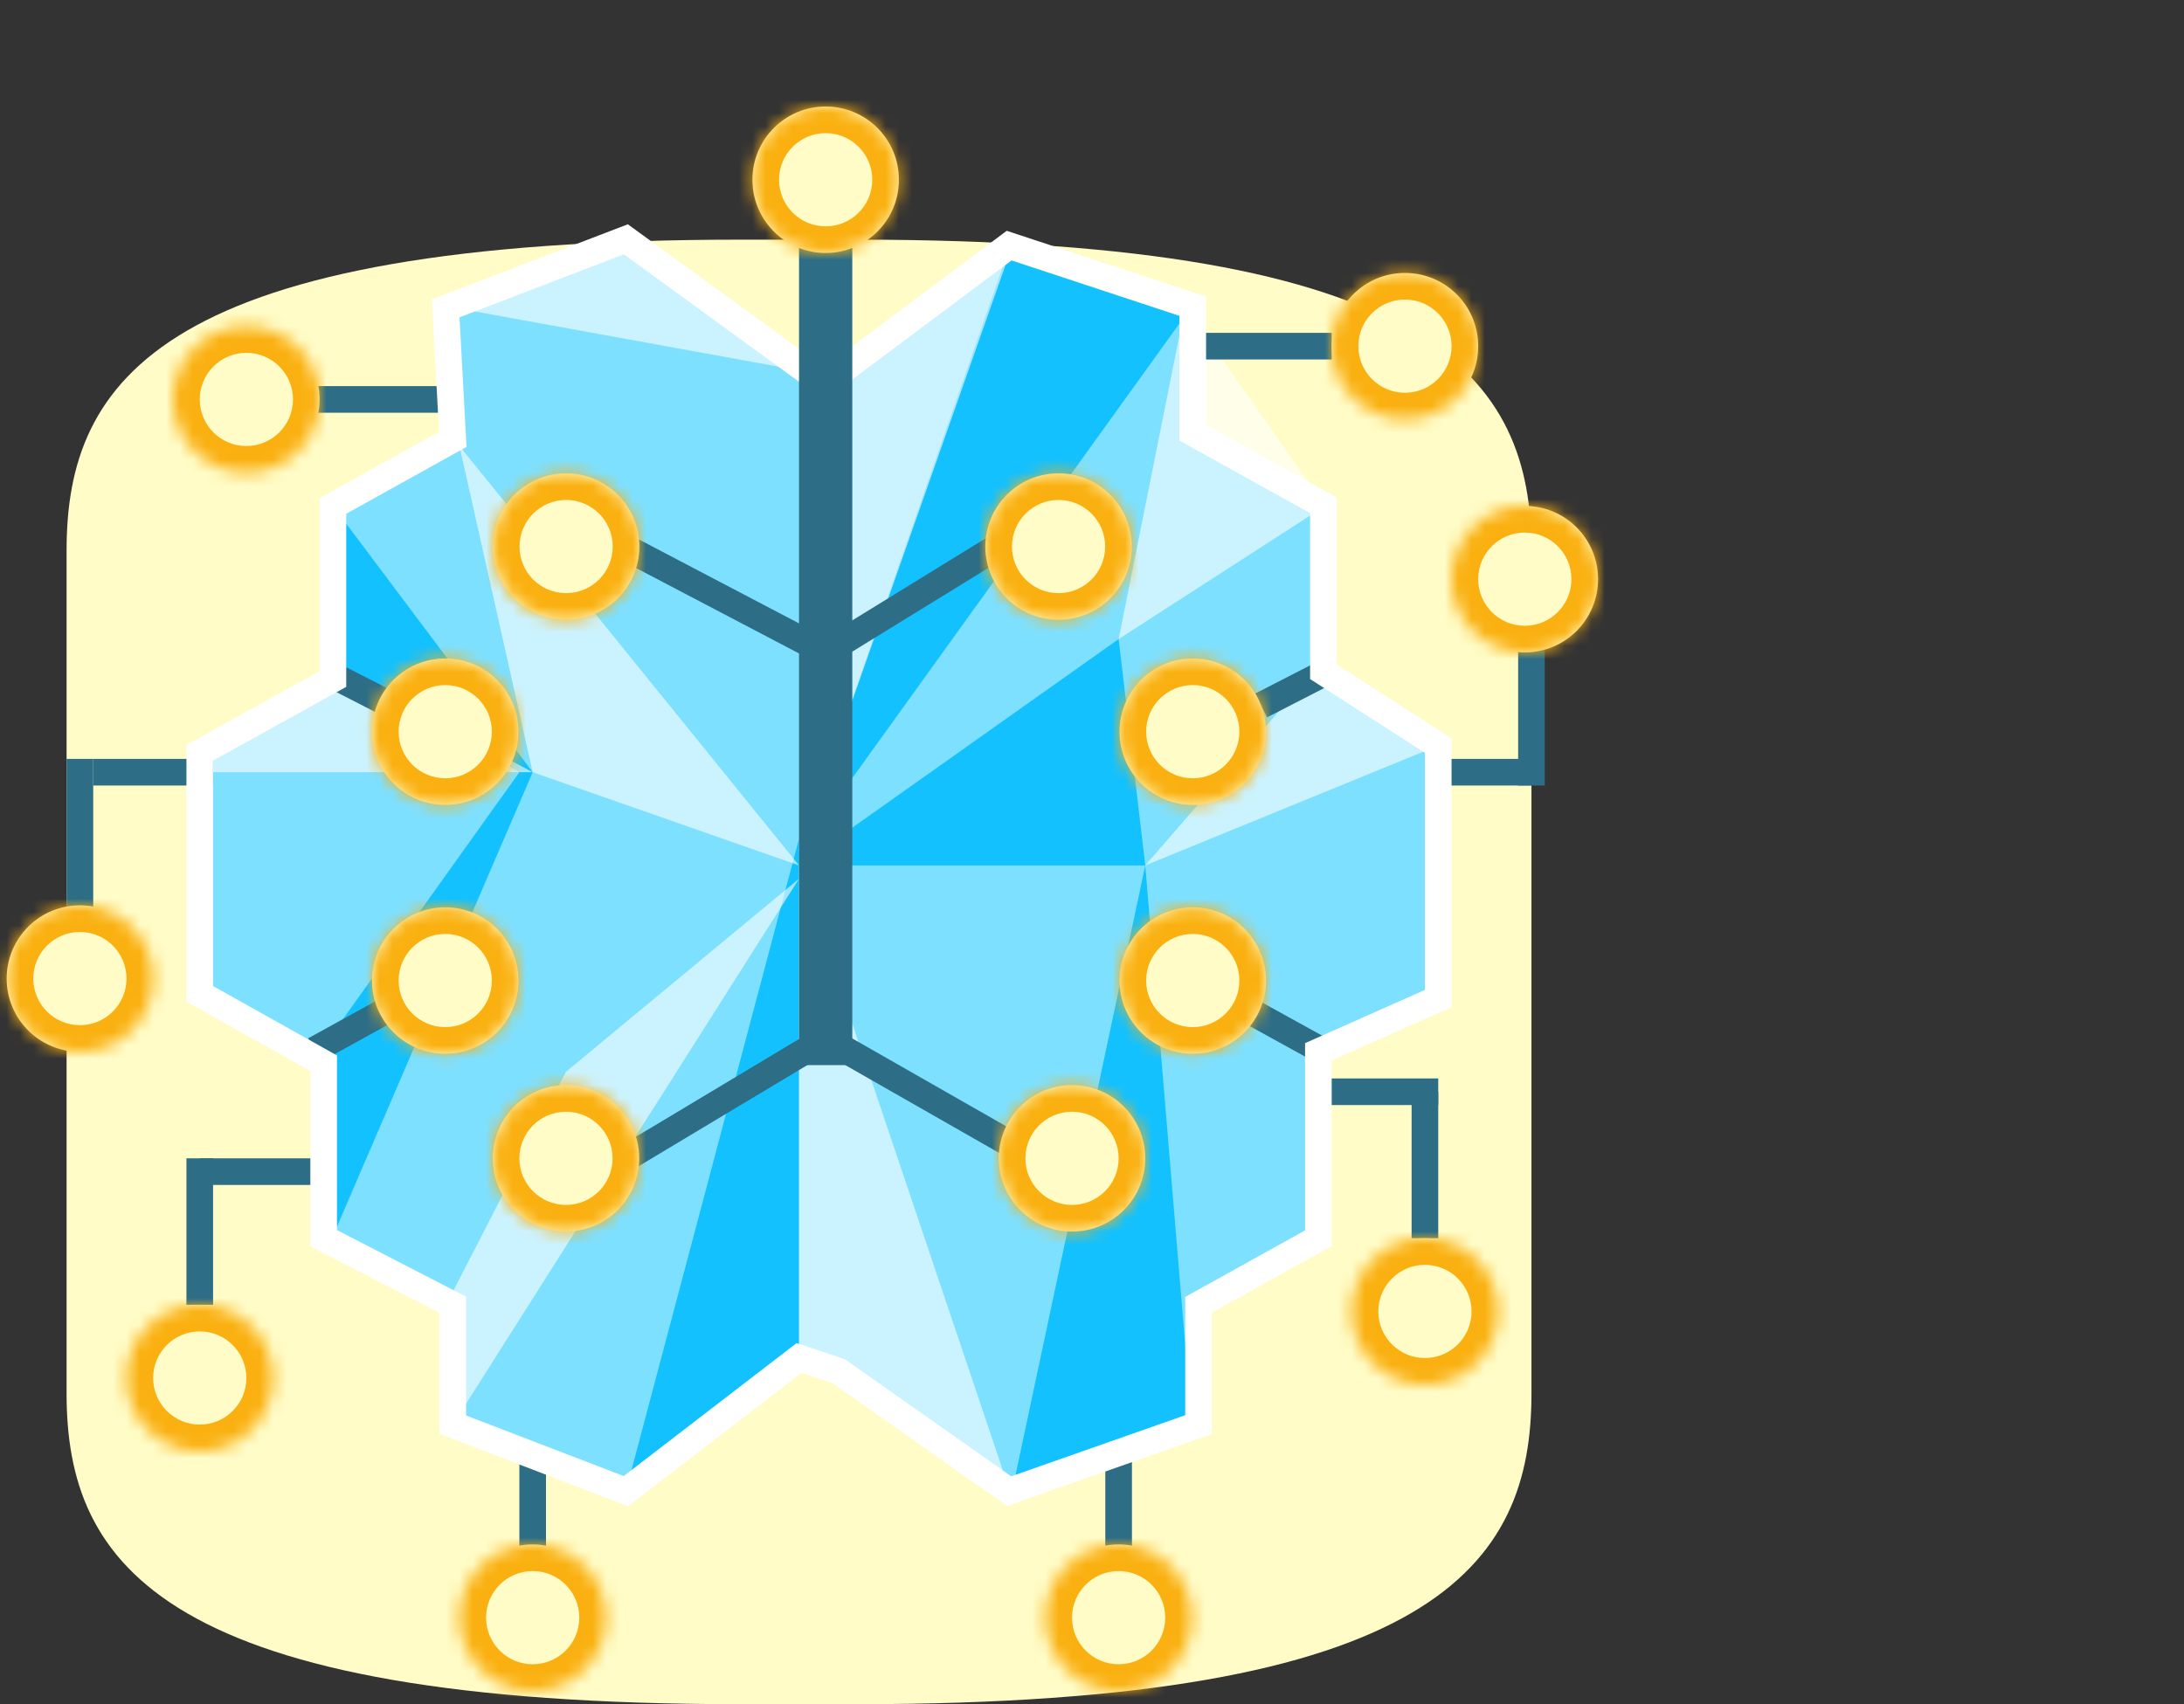 <?xml version="1.0" encoding="UTF-8"?> <svg xmlns="http://www.w3.org/2000/svg" width="164" height="128" viewBox="0 0 164 128" fill="none"><rect x="0" y="0" width="164" height="128" fill="#333333" stroke="none"/> <path fill-rule="evenodd" clip-rule="evenodd" d="M64.343 18H60H55.659C12.238 18 5 28.446 5 41.333V73V104.667C5 117.554 12.238 128 55.659 128H60H64.343C107.763 128 115 117.554 115 104.667V73V41.333C115 28.446 107.763 18 64.343 18Z" fill="#FFFCC7"></path> <path fill-rule="evenodd" clip-rule="evenodd" d="M25 51V38L33.999 32.998L33.468 23.16L46.996 17.974L60.64 27.902L63 28L75.778 18.448L89.566 23V32.5L99.377 37.949V50.456L108 56V75L99 79V93L90 98V107.002L75.778 112L63 103L60 102L47 112L33.999 107.002V98L24.304 93V79.86L15 74.647V56.535L25 51Z" fill="#7DE0FF"></path> <path opacity="0.6" fill-rule="evenodd" clip-rule="evenodd" d="M84 48L99.5 38L89 23L84 48Z" fill="white"></path> <path fill-rule="evenodd" clip-rule="evenodd" d="M60 102V63L47 112L60 102Z" fill="#13C1FE"></path> <path opacity="0.6" fill-rule="evenodd" clip-rule="evenodd" d="M34 107L60 66L42.5 80.5L33.5 98L34 107Z" fill="white"></path> <path fill-rule="evenodd" clip-rule="evenodd" d="M24.5 94L24 79L39 58L25 50.5V38L40 58L24.5 94Z" fill="#13C1FE"></path> <path opacity="0.6" fill-rule="evenodd" clip-rule="evenodd" d="M13 58H40L25 50L13 58Z" fill="white"></path> <path opacity="0.6" fill-rule="evenodd" clip-rule="evenodd" d="M60 65L40 58L34.5 33.5L60 65Z" fill="white"></path> <path fill-rule="evenodd" clip-rule="evenodd" d="M76 112L86 65L89.5 107L76 112Z" fill="#13C1FE"></path> <path fill-rule="evenodd" clip-rule="evenodd" d="M60 65H86L84 48L60 65Z" fill="#13C1FE"></path> <path opacity="0.6" fill-rule="evenodd" clip-rule="evenodd" d="M108 56L86 65L99 50L108 56Z" fill="white"></path> <path opacity="0.6" fill-rule="evenodd" clip-rule="evenodd" d="M76 112.5L60 65V102L76 112.5Z" fill="white"></path> <path fill-rule="evenodd" clip-rule="evenodd" d="M60 64L89.5 23L76 18L60 64Z" fill="#13C1FE"></path> <path opacity="0.6" fill-rule="evenodd" clip-rule="evenodd" d="M60 64L61 28L76 18.5" fill="white"></path> <path opacity="0.6" fill-rule="evenodd" clip-rule="evenodd" d="M33.5 23L61 28L47 18L33.5 23Z" fill="white"></path> <path d="M34 30H23" stroke="#2D6E86" stroke-width="2"></path> <path d="M100 26H89" stroke="#2D6E86" stroke-width="2"></path> <path d="M84 109.135V117" stroke="#2D6E86" stroke-width="2"></path> <path d="M40 109V117" stroke="#2D6E86" stroke-width="2"></path> <path d="M16 58H7" stroke="#2D6E86" stroke-width="2"></path> <path d="M6 57V69" stroke="#2D6E86" stroke-width="2"></path> <path d="M108 82H99" stroke="#2D6E86" stroke-width="2"></path> <path d="M107 93V82" stroke="#2D6E86" stroke-width="2"></path> <path d="M115 58H108" stroke="#2D6E86" stroke-width="2"></path> <path d="M115 59V48" stroke="#2D6E86" stroke-width="2"></path> <path d="M25 88H15" stroke="#2D6E86" stroke-width="2"></path> <path d="M15 98V87" stroke="#2D6E86" stroke-width="2"></path> <path d="M62 78.006L76 86" stroke="#2D6E86" stroke-width="2"></path> <path d="M99.164 78.86L93.377 75.669" stroke="#2D6E86" stroke-width="2"></path> <path d="M99.802 50.368L94.696 52.989" stroke="#2D6E86" stroke-width="2"></path> <path d="M62 49L75 41" stroke="#2D6E86" stroke-width="2"></path> <path d="M62 78.006L47 87" stroke="#2D6E86" stroke-width="2"></path> <path d="M23.623 78.86L29.41 75.669" stroke="#2D6E86" stroke-width="2"></path> <path d="M24.304 50.368L29.409 52.989" stroke="#2D6E86" stroke-width="2"></path> <path d="M62 49L47.223 41.25" stroke="#2D6E86" stroke-width="2"></path> <path fill-rule="evenodd" clip-rule="evenodd" d="M25 51V38L33.999 32.998L33.468 23.16L46.996 17.974L60.64 27.902L63 28L75.778 18.448L89.566 23V32.5L99.377 37.949V50.456L108 56V75L99 79V93L90 98V107.002L75.778 112L63 103L60 102L47 112L33.999 107.002V98L24.304 93V79.86L15 74.647V56.535L25 51Z" stroke="white" stroke-width="2"></path> <path d="M62 80V17" stroke="#2D6E86" stroke-width="4"></path> <mask id="path-38-inside-1" fill="white"> <path fill-rule="evenodd" clip-rule="evenodd" d="M67.5 13.5C67.5 16.538 65.038 19 62 19C58.962 19 56.5 16.538 56.5 13.5C56.5 10.462 58.962 8 62 8C65.038 8 67.5 10.462 67.5 13.5ZM111 26C111 29.038 108.538 31.5 105.5 31.5C102.462 31.5 100 29.038 100 26C100 22.962 102.462 20.5 105.5 20.5C108.538 20.5 111 22.962 111 26ZM24 30C24 33.038 21.538 35.5 18.5 35.5C15.462 35.5 13 33.038 13 30C13 26.962 15.462 24.5 18.5 24.5C21.538 24.5 24 26.962 24 30ZM84 127C87.038 127 89.5 124.538 89.5 121.5C89.5 118.462 87.038 116 84 116C80.962 116 78.5 118.462 78.5 121.5C78.5 124.538 80.962 127 84 127ZM45.5 121.5C45.5 124.538 43.038 127 40 127C36.962 127 34.5 124.538 34.5 121.5C34.5 118.462 36.962 116 40 116C43.038 116 45.5 118.462 45.5 121.5ZM6 79C9.038 79 11.5 76.538 11.5 73.5C11.5 70.462 9.038 68 6 68C2.962 68 0.5 70.462 0.5 73.5C0.5 76.538 2.962 79 6 79ZM112.5 98.5C112.5 101.538 110.038 104 107 104C103.962 104 101.5 101.538 101.5 98.5C101.5 95.462 103.962 93 107 93C110.038 93 112.5 95.462 112.5 98.5ZM114.5 49C117.538 49 120 46.538 120 43.5C120 40.462 117.538 38 114.5 38C111.462 38 109 40.462 109 43.5C109 46.538 111.462 49 114.5 49ZM15 109C18.038 109 20.5 106.538 20.5 103.5C20.5 100.462 18.038 98 15 98C11.962 98 9.5 100.462 9.5 103.5C9.5 106.538 11.962 109 15 109ZM73.989 41.051C73.989 44.089 76.451 46.551 79.489 46.551C82.526 46.551 84.989 44.089 84.989 41.051C84.989 38.014 82.526 35.551 79.489 35.551C76.451 35.551 73.989 38.014 73.989 41.051ZM89.566 60.456C86.528 60.456 84.066 57.993 84.066 54.956C84.066 51.918 86.528 49.456 89.566 49.456C92.603 49.456 95.066 51.918 95.066 54.956C95.066 57.993 92.603 60.456 89.566 60.456ZM84.066 73.647C84.066 76.685 86.528 79.147 89.566 79.147C92.603 79.147 95.066 76.685 95.066 73.647C95.066 70.609 92.603 68.147 89.566 68.147C86.528 68.147 84.066 70.609 84.066 73.647ZM80.5 92.5C77.462 92.5 75 90.038 75 87C75 83.962 77.462 81.5 80.5 81.5C83.538 81.5 86 83.962 86 87C86 90.038 83.538 92.5 80.5 92.5ZM48.011 41.051C48.011 44.089 45.549 46.551 42.511 46.551C39.474 46.551 37.011 44.089 37.011 41.051C37.011 38.014 39.474 35.551 42.511 35.551C45.549 35.551 48.011 38.014 48.011 41.051ZM33.434 60.456C36.472 60.456 38.934 57.993 38.934 54.956C38.934 51.918 36.472 49.456 33.434 49.456C30.397 49.456 27.934 51.918 27.934 54.956C27.934 57.993 30.397 60.456 33.434 60.456ZM38.934 73.647C38.934 76.685 36.472 79.147 33.434 79.147C30.397 79.147 27.934 76.685 27.934 73.647C27.934 70.609 30.397 68.147 33.434 68.147C36.472 68.147 38.934 70.609 38.934 73.647ZM42.5 92.5C45.538 92.5 48 90.038 48 87C48 83.962 45.538 81.5 42.5 81.5C39.462 81.5 37 83.962 37 87C37 90.038 39.462 92.5 42.5 92.5Z"></path> </mask> <path fill-rule="evenodd" clip-rule="evenodd" d="M67.5 13.5C67.5 16.538 65.038 19 62 19C58.962 19 56.5 16.538 56.5 13.5C56.5 10.462 58.962 8 62 8C65.038 8 67.5 10.462 67.5 13.5ZM111 26C111 29.038 108.538 31.5 105.5 31.5C102.462 31.5 100 29.038 100 26C100 22.962 102.462 20.5 105.5 20.5C108.538 20.5 111 22.962 111 26ZM24 30C24 33.038 21.538 35.5 18.5 35.5C15.462 35.5 13 33.038 13 30C13 26.962 15.462 24.5 18.5 24.5C21.538 24.5 24 26.962 24 30ZM84 127C87.038 127 89.5 124.538 89.5 121.5C89.5 118.462 87.038 116 84 116C80.962 116 78.5 118.462 78.5 121.5C78.5 124.538 80.962 127 84 127ZM45.5 121.5C45.5 124.538 43.038 127 40 127C36.962 127 34.5 124.538 34.5 121.5C34.5 118.462 36.962 116 40 116C43.038 116 45.5 118.462 45.5 121.5ZM6 79C9.038 79 11.5 76.538 11.5 73.5C11.5 70.462 9.038 68 6 68C2.962 68 0.5 70.462 0.5 73.5C0.5 76.538 2.962 79 6 79ZM112.5 98.5C112.5 101.538 110.038 104 107 104C103.962 104 101.5 101.538 101.5 98.5C101.5 95.462 103.962 93 107 93C110.038 93 112.5 95.462 112.5 98.5ZM114.5 49C117.538 49 120 46.538 120 43.5C120 40.462 117.538 38 114.5 38C111.462 38 109 40.462 109 43.5C109 46.538 111.462 49 114.5 49ZM15 109C18.038 109 20.5 106.538 20.5 103.5C20.5 100.462 18.038 98 15 98C11.962 98 9.5 100.462 9.5 103.5C9.5 106.538 11.962 109 15 109ZM73.989 41.051C73.989 44.089 76.451 46.551 79.489 46.551C82.526 46.551 84.989 44.089 84.989 41.051C84.989 38.014 82.526 35.551 79.489 35.551C76.451 35.551 73.989 38.014 73.989 41.051ZM89.566 60.456C86.528 60.456 84.066 57.993 84.066 54.956C84.066 51.918 86.528 49.456 89.566 49.456C92.603 49.456 95.066 51.918 95.066 54.956C95.066 57.993 92.603 60.456 89.566 60.456ZM84.066 73.647C84.066 76.685 86.528 79.147 89.566 79.147C92.603 79.147 95.066 76.685 95.066 73.647C95.066 70.609 92.603 68.147 89.566 68.147C86.528 68.147 84.066 70.609 84.066 73.647ZM80.5 92.5C77.462 92.5 75 90.038 75 87C75 83.962 77.462 81.5 80.5 81.5C83.538 81.5 86 83.962 86 87C86 90.038 83.538 92.5 80.5 92.5ZM48.011 41.051C48.011 44.089 45.549 46.551 42.511 46.551C39.474 46.551 37.011 44.089 37.011 41.051C37.011 38.014 39.474 35.551 42.511 35.551C45.549 35.551 48.011 38.014 48.011 41.051ZM33.434 60.456C36.472 60.456 38.934 57.993 38.934 54.956C38.934 51.918 36.472 49.456 33.434 49.456C30.397 49.456 27.934 51.918 27.934 54.956C27.934 57.993 30.397 60.456 33.434 60.456ZM38.934 73.647C38.934 76.685 36.472 79.147 33.434 79.147C30.397 79.147 27.934 76.685 27.934 73.647C27.934 70.609 30.397 68.147 33.434 68.147C36.472 68.147 38.934 70.609 38.934 73.647ZM42.5 92.5C45.538 92.5 48 90.038 48 87C48 83.962 45.538 81.5 42.5 81.5C39.462 81.5 37 83.962 37 87C37 90.038 39.462 92.5 42.5 92.5Z" fill="#FFFCC7"></path> <path d="M62 21C66.142 21 69.5 17.642 69.5 13.5H65.5C65.5 15.433 63.933 17 62 17V21ZM54.5 13.5C54.5 17.642 57.858 21 62 21V17C60.067 17 58.5 15.433 58.5 13.5H54.5ZM62 6C57.858 6 54.5 9.358 54.5 13.5H58.5C58.5 11.567 60.067 10 62 10V6ZM69.5 13.5C69.5 9.358 66.142 6 62 6V10C63.933 10 65.5 11.567 65.5 13.5H69.5ZM105.5 33.5C109.642 33.5 113 30.142 113 26H109C109 27.933 107.433 29.5 105.5 29.5V33.5ZM98 26C98 30.142 101.358 33.5 105.5 33.5V29.5C103.567 29.5 102 27.933 102 26H98ZM105.5 18.5C101.358 18.5 98 21.858 98 26H102C102 24.067 103.567 22.5 105.5 22.5V18.5ZM113 26C113 21.858 109.642 18.5 105.5 18.5V22.5C107.433 22.5 109 24.067 109 26H113ZM18.5 37.5C22.642 37.5 26 34.142 26 30H22C22 31.933 20.433 33.5 18.5 33.5V37.5ZM11 30C11 34.142 14.358 37.5 18.5 37.5V33.5C16.567 33.5 15 31.933 15 30H11ZM18.5 22.5C14.358 22.5 11 25.858 11 30H15C15 28.067 16.567 26.5 18.5 26.5V22.5ZM26 30C26 25.858 22.642 22.5 18.5 22.5V26.5C20.433 26.5 22 28.067 22 30H26ZM87.5 121.5C87.5 123.433 85.933 125 84 125V129C88.142 129 91.5 125.642 91.5 121.5H87.5ZM84 118C85.933 118 87.5 119.567 87.5 121.5H91.5C91.5 117.358 88.142 114 84 114V118ZM80.5 121.5C80.5 119.567 82.067 118 84 118V114C79.858 114 76.5 117.358 76.5 121.5H80.5ZM84 125C82.067 125 80.5 123.433 80.5 121.5H76.5C76.5 125.642 79.858 129 84 129V125ZM40 129C44.142 129 47.5 125.642 47.5 121.5H43.5C43.5 123.433 41.933 125 40 125V129ZM32.5 121.5C32.5 125.642 35.858 129 40 129V125C38.067 125 36.5 123.433 36.5 121.5H32.5ZM40 114C35.858 114 32.5 117.358 32.5 121.5H36.5C36.5 119.567 38.067 118 40 118V114ZM47.5 121.5C47.5 117.358 44.142 114 40 114V118C41.933 118 43.5 119.567 43.5 121.5H47.5ZM9.5 73.5C9.5 75.433 7.933 77 6 77V81C10.142 81 13.5 77.642 13.5 73.5H9.5ZM6 70C7.933 70 9.5 71.567 9.5 73.5H13.5C13.5 69.358 10.142 66 6 66V70ZM2.5 73.5C2.5 71.567 4.067 70 6 70V66C1.858 66 -1.5 69.358 -1.5 73.5H2.5ZM6 77C4.067 77 2.5 75.433 2.5 73.5H-1.5C-1.5 77.642 1.858 81 6 81V77ZM107 106C111.142 106 114.5 102.642 114.5 98.5H110.5C110.5 100.433 108.933 102 107 102V106ZM99.5 98.5C99.5 102.642 102.858 106 107 106V102C105.067 102 103.5 100.433 103.5 98.5H99.5ZM107 91C102.858 91 99.5 94.358 99.5 98.5H103.5C103.5 96.567 105.067 95 107 95V91ZM114.5 98.5C114.5 94.358 111.142 91 107 91V95C108.933 95 110.5 96.567 110.5 98.5H114.5ZM118 43.5C118 45.433 116.433 47 114.5 47V51C118.642 51 122 47.642 122 43.5H118ZM114.5 40C116.433 40 118 41.567 118 43.5H122C122 39.358 118.642 36 114.5 36V40ZM111 43.5C111 41.567 112.567 40 114.5 40V36C110.358 36 107 39.358 107 43.5H111ZM114.5 47C112.567 47 111 45.433 111 43.5H107C107 47.642 110.358 51 114.5 51V47ZM18.5 103.5C18.5 105.433 16.933 107 15 107V111C19.142 111 22.5 107.642 22.5 103.5H18.5ZM15 100C16.933 100 18.5 101.567 18.5 103.5H22.5C22.5 99.358 19.142 96 15 96V100ZM11.5 103.5C11.5 101.567 13.067 100 15 100V96C10.858 96 7.5 99.358 7.5 103.5H11.5ZM15 107C13.067 107 11.5 105.433 11.5 103.5H7.5C7.5 107.642 10.858 111 15 111V107ZM79.489 44.551C77.556 44.551 75.989 42.984 75.989 41.051H71.989C71.989 45.194 75.347 48.551 79.489 48.551V44.551ZM82.989 41.051C82.989 42.984 81.422 44.551 79.489 44.551V48.551C83.631 48.551 86.989 45.194 86.989 41.051H82.989ZM79.489 37.551C81.422 37.551 82.989 39.118 82.989 41.051H86.989C86.989 36.909 83.631 33.551 79.489 33.551V37.551ZM75.989 41.051C75.989 39.118 77.556 37.551 79.489 37.551V33.551C75.347 33.551 71.989 36.909 71.989 41.051H75.989ZM82.066 54.956C82.066 59.098 85.424 62.456 89.566 62.456V58.456C87.633 58.456 86.066 56.889 86.066 54.956H82.066ZM89.566 47.456C85.424 47.456 82.066 50.814 82.066 54.956H86.066C86.066 53.023 87.633 51.456 89.566 51.456V47.456ZM97.066 54.956C97.066 50.814 93.708 47.456 89.566 47.456V51.456C91.499 51.456 93.066 53.023 93.066 54.956H97.066ZM89.566 62.456C93.708 62.456 97.066 59.098 97.066 54.956H93.066C93.066 56.889 91.499 58.456 89.566 58.456V62.456ZM89.566 77.147C87.633 77.147 86.066 75.58 86.066 73.647H82.066C82.066 77.789 85.424 81.147 89.566 81.147V77.147ZM93.066 73.647C93.066 75.58 91.499 77.147 89.566 77.147V81.147C93.708 81.147 97.066 77.789 97.066 73.647H93.066ZM89.566 70.147C91.499 70.147 93.066 71.714 93.066 73.647H97.066C97.066 69.505 93.708 66.147 89.566 66.147V70.147ZM86.066 73.647C86.066 71.714 87.633 70.147 89.566 70.147V66.147C85.424 66.147 82.066 69.505 82.066 73.647H86.066ZM73 87C73 91.142 76.358 94.5 80.5 94.5V90.5C78.567 90.5 77 88.933 77 87H73ZM80.5 79.5C76.358 79.5 73 82.858 73 87H77C77 85.067 78.567 83.5 80.5 83.5V79.5ZM88 87C88 82.858 84.642 79.5 80.5 79.5V83.5C82.433 83.5 84 85.067 84 87H88ZM80.5 94.5C84.642 94.5 88 91.142 88 87H84C84 88.933 82.433 90.5 80.5 90.5V94.5ZM42.511 48.551C46.653 48.551 50.011 45.194 50.011 41.051H46.011C46.011 42.984 44.444 44.551 42.511 44.551V48.551ZM35.011 41.051C35.011 45.194 38.369 48.551 42.511 48.551V44.551C40.578 44.551 39.011 42.984 39.011 41.051H35.011ZM42.511 33.551C38.369 33.551 35.011 36.909 35.011 41.051H39.011C39.011 39.118 40.578 37.551 42.511 37.551V33.551ZM50.011 41.051C50.011 36.909 46.653 33.551 42.511 33.551V37.551C44.444 37.551 46.011 39.118 46.011 41.051H50.011ZM36.934 54.956C36.934 56.889 35.367 58.456 33.434 58.456V62.456C37.577 62.456 40.934 59.098 40.934 54.956H36.934ZM33.434 51.456C35.367 51.456 36.934 53.023 36.934 54.956H40.934C40.934 50.814 37.577 47.456 33.434 47.456V51.456ZM29.934 54.956C29.934 53.023 31.501 51.456 33.434 51.456V47.456C29.292 47.456 25.934 50.814 25.934 54.956H29.934ZM33.434 58.456C31.501 58.456 29.934 56.889 29.934 54.956H25.934C25.934 59.098 29.292 62.456 33.434 62.456V58.456ZM33.434 81.147C37.577 81.147 40.934 77.789 40.934 73.647H36.934C36.934 75.58 35.367 77.147 33.434 77.147V81.147ZM25.934 73.647C25.934 77.789 29.292 81.147 33.434 81.147V77.147C31.501 77.147 29.934 75.58 29.934 73.647H25.934ZM33.434 66.147C29.292 66.147 25.934 69.505 25.934 73.647H29.934C29.934 71.714 31.501 70.147 33.434 70.147V66.147ZM40.934 73.647C40.934 69.505 37.577 66.147 33.434 66.147V70.147C35.367 70.147 36.934 71.714 36.934 73.647H40.934ZM46 87C46 88.933 44.433 90.5 42.5 90.5V94.5C46.642 94.5 50 91.142 50 87H46ZM42.5 83.5C44.433 83.5 46 85.067 46 87H50C50 82.858 46.642 79.5 42.5 79.5V83.5ZM39 87C39 85.067 40.567 83.5 42.5 83.5V79.5C38.358 79.5 35 82.858 35 87H39ZM42.5 90.5C40.567 90.5 39 88.933 39 87H35C35 91.142 38.358 94.5 42.5 94.5V90.5Z" fill="#FAB010" mask="url(#path-38-inside-1)"></path> </svg> 